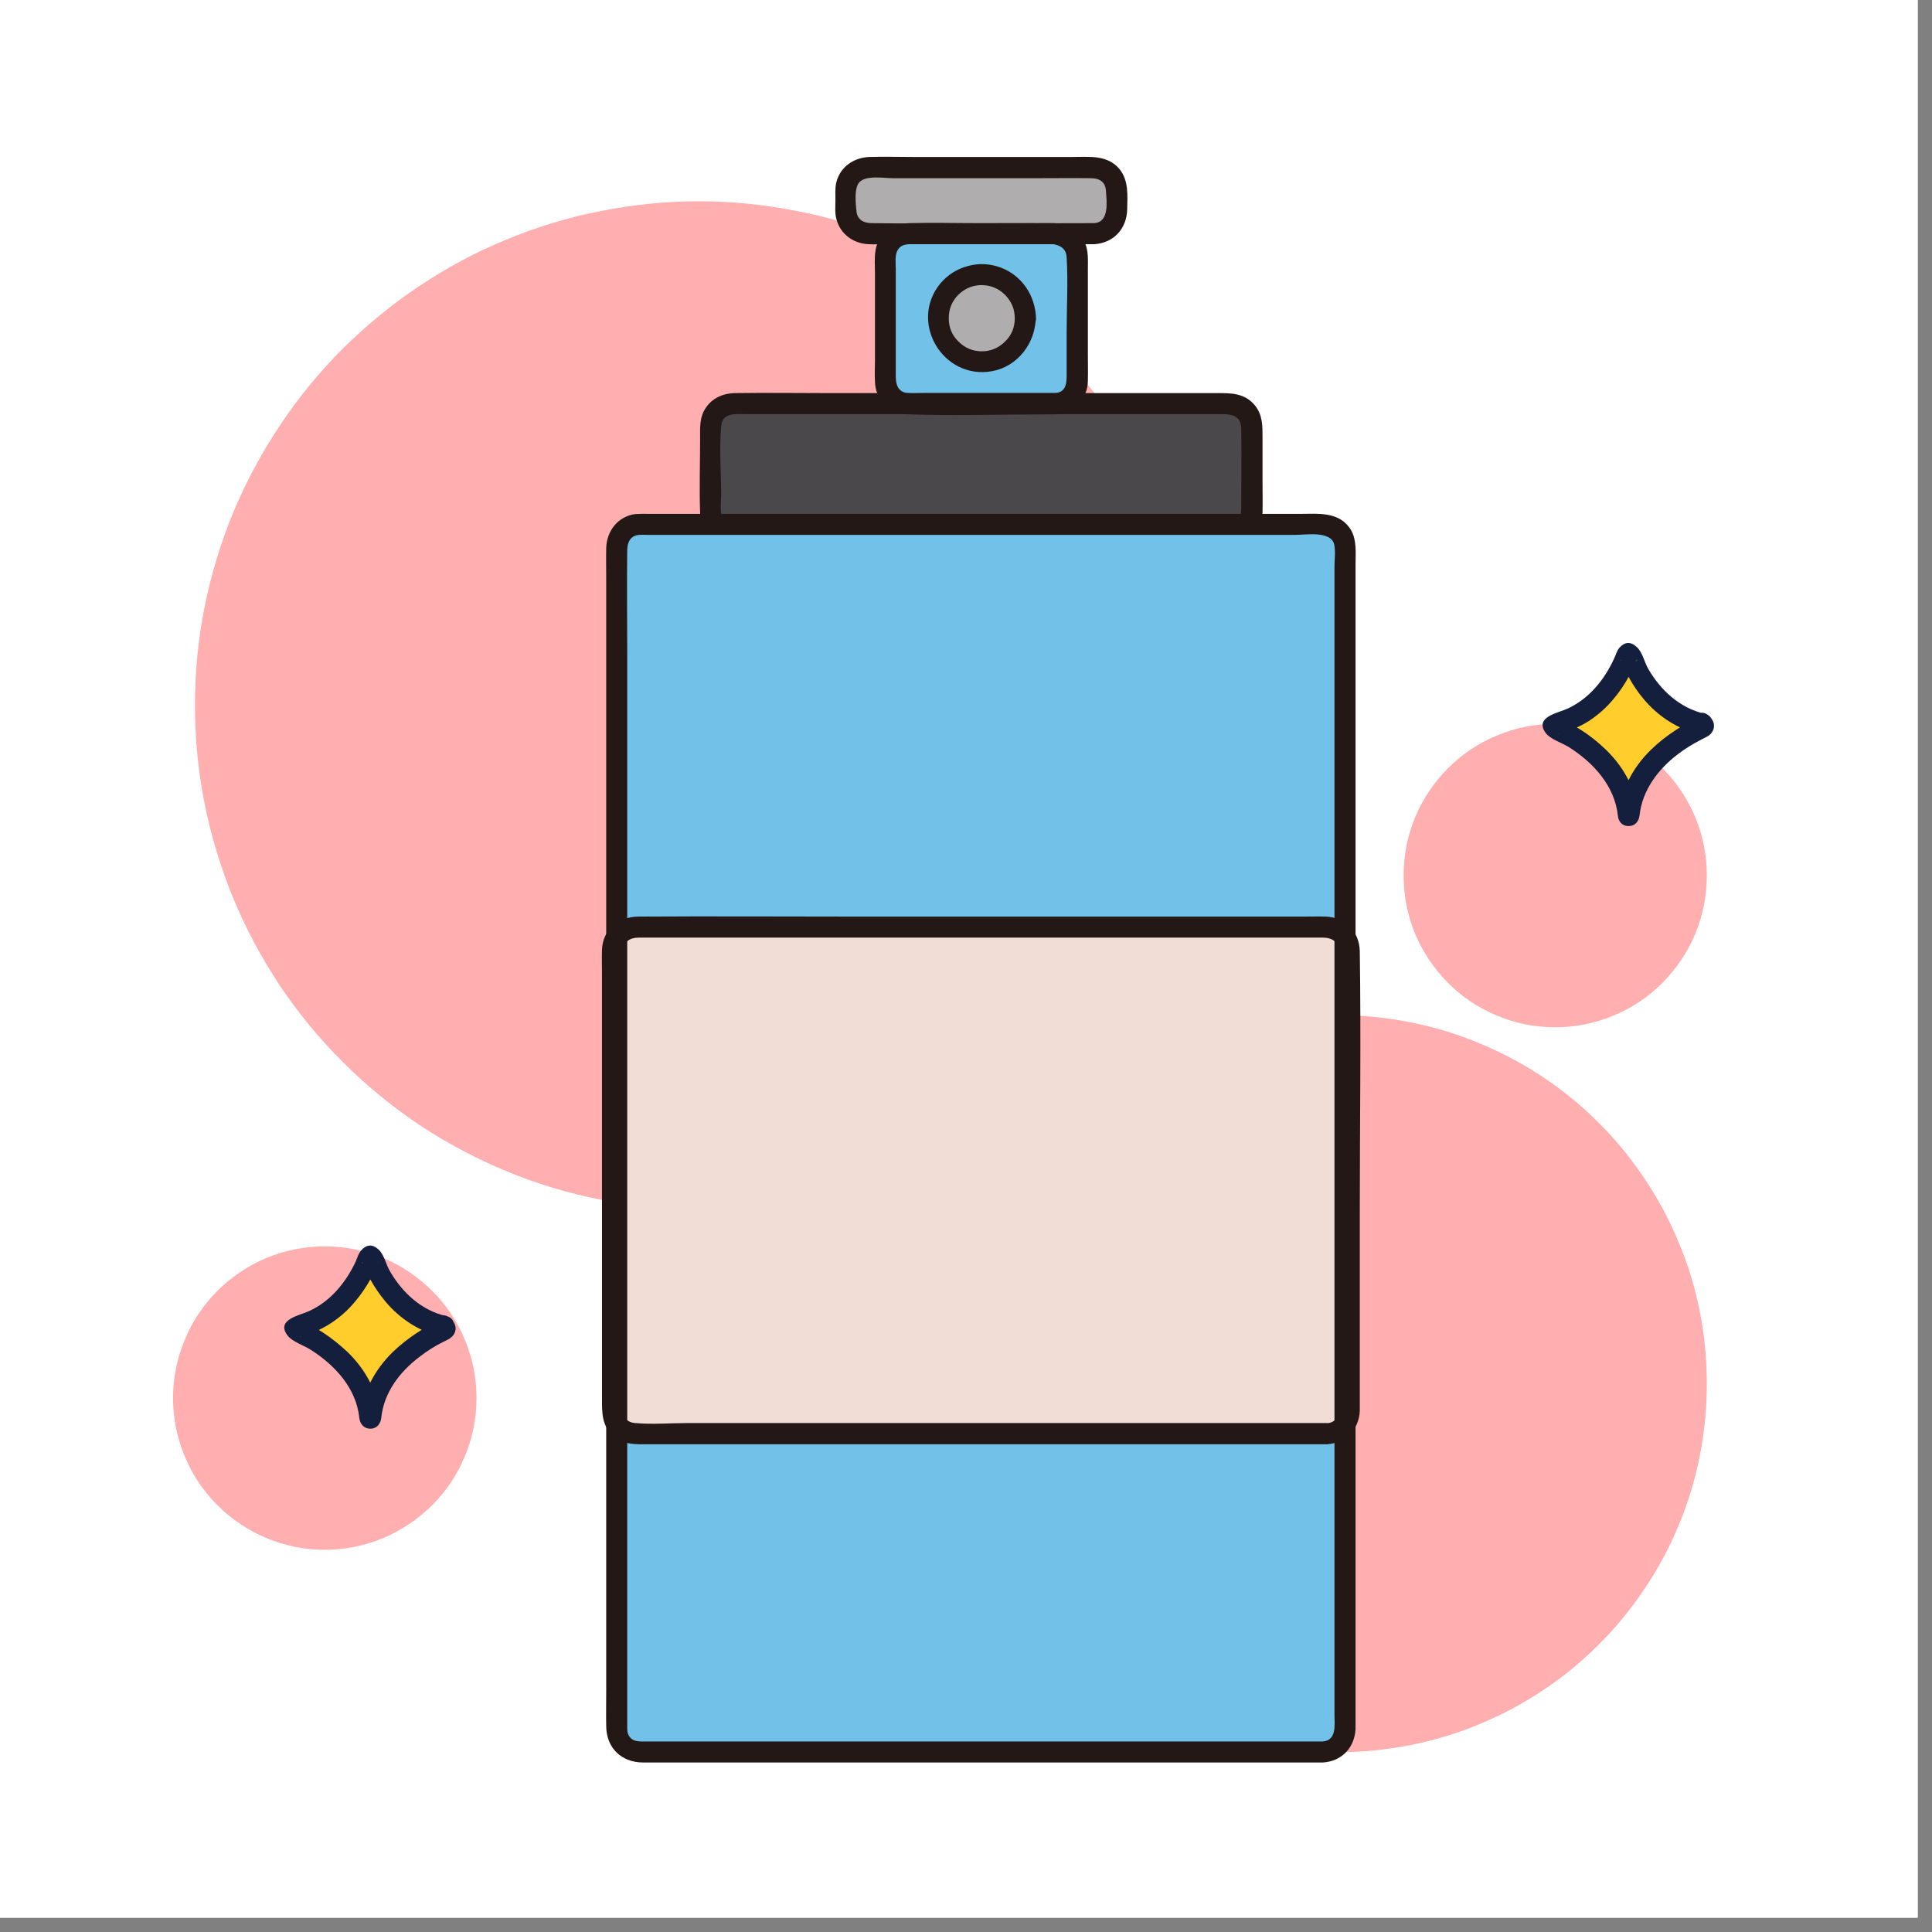 <?xml version="1.0" encoding="UTF-8"?>
<svg xmlns="http://www.w3.org/2000/svg" xmlns:xlink="http://www.w3.org/1999/xlink" width="45" zoomAndPan="magnify" viewBox="0 0 33.75 33.75" height="45" preserveAspectRatio="xMidYMid meet" version="1.0">
  <rect x="0" y="0" width="33.75" height="33.75" fill="#808080" stroke="none"/>
  <defs>
    <clipPath id="84f37790d7">
      <path d="M 0 0 L 33.5 0 L 33.5 33.5 L 0 33.5 Z M 0 0 " clip-rule="nonzero"></path>
    </clipPath>
  </defs>
  <g clip-path="url(#84f37790d7)">
    <path fill="#ffffff" d="M 0 0 L 33.5 0 L 33.5 33.5 L 0 33.5 Z M 0 0 " fill-opacity="1" fill-rule="nonzero"></path>
    <path fill="#ffffff" d="M 0 0 L 33.5 0 L 33.5 33.5 L 0 33.5 Z M 0 0 " fill-opacity="1" fill-rule="nonzero"></path>
  </g>
  <path fill="#ffafaf" d="M 3.023 24.422 C 3.023 24.773 3.09 25.113 3.227 25.438 C 3.359 25.762 3.551 26.047 3.801 26.297 C 4.047 26.543 4.336 26.734 4.66 26.871 C 4.984 27.004 5.32 27.074 5.672 27.074 C 6.023 27.074 6.363 27.004 6.688 26.871 C 7.012 26.734 7.297 26.543 7.547 26.297 C 7.797 26.047 7.988 25.762 8.121 25.438 C 8.258 25.113 8.324 24.773 8.324 24.422 C 8.324 24.07 8.258 23.734 8.121 23.406 C 7.988 23.082 7.797 22.797 7.547 22.547 C 7.297 22.301 7.012 22.109 6.688 21.973 C 6.363 21.84 6.023 21.773 5.672 21.773 C 5.32 21.773 4.984 21.84 4.66 21.973 C 4.336 22.109 4.047 22.301 3.801 22.547 C 3.551 22.797 3.359 23.082 3.227 23.406 C 3.09 23.734 3.023 24.07 3.023 24.422 Z M 3.023 24.422 " fill-opacity="1" fill-rule="nonzero"></path>
  <path fill="#ffafaf" d="M 24.52 15.293 C 24.52 15.645 24.586 15.984 24.719 16.309 C 24.855 16.633 25.047 16.918 25.293 17.168 C 25.543 17.418 25.828 17.609 26.152 17.742 C 26.477 17.879 26.816 17.945 27.168 17.945 C 27.52 17.945 27.855 17.879 28.184 17.742 C 28.508 17.609 28.793 17.418 29.043 17.168 C 29.289 16.918 29.48 16.633 29.617 16.309 C 29.75 15.984 29.816 15.645 29.816 15.293 C 29.816 14.941 29.75 14.605 29.617 14.281 C 29.48 13.957 29.289 13.668 29.043 13.422 C 28.793 13.172 28.508 12.98 28.184 12.848 C 27.855 12.711 27.52 12.645 27.168 12.645 C 26.816 12.645 26.477 12.711 26.152 12.848 C 25.828 12.98 25.543 13.172 25.293 13.422 C 25.047 13.668 24.855 13.957 24.719 14.281 C 24.586 14.605 24.52 14.941 24.52 15.293 Z M 24.52 15.293 " fill-opacity="1" fill-rule="nonzero"></path>
  <path fill="#ffafaf" d="M 16.949 24.172 C 16.949 24.594 16.992 25.012 17.074 25.426 C 17.156 25.844 17.277 26.246 17.438 26.637 C 17.602 27.027 17.801 27.398 18.035 27.746 C 18.27 28.098 18.535 28.426 18.832 28.723 C 19.133 29.023 19.457 29.289 19.809 29.523 C 20.16 29.758 20.531 29.957 20.922 30.117 C 21.312 30.281 21.715 30.402 22.129 30.484 C 22.543 30.566 22.961 30.609 23.383 30.609 C 23.809 30.609 24.227 30.566 24.641 30.484 C 25.055 30.402 25.457 30.281 25.848 30.117 C 26.238 29.957 26.609 29.758 26.961 29.523 C 27.312 29.289 27.637 29.023 27.934 28.723 C 28.234 28.426 28.5 28.098 28.734 27.746 C 28.969 27.398 29.168 27.027 29.328 26.637 C 29.492 26.246 29.613 25.844 29.695 25.426 C 29.777 25.012 29.816 24.594 29.816 24.172 C 29.816 23.75 29.777 23.332 29.695 22.918 C 29.613 22.5 29.492 22.098 29.328 21.711 C 29.168 21.32 28.969 20.949 28.734 20.598 C 28.5 20.246 28.234 19.918 27.934 19.621 C 27.637 19.32 27.312 19.055 26.961 18.82 C 26.609 18.586 26.238 18.387 25.848 18.227 C 25.457 18.062 25.055 17.941 24.641 17.859 C 24.227 17.777 23.809 17.734 23.383 17.734 C 22.961 17.734 22.543 17.777 22.129 17.859 C 21.715 17.941 21.312 18.062 20.922 18.227 C 20.531 18.387 20.16 18.586 19.809 18.82 C 19.457 19.055 19.133 19.32 18.832 19.621 C 18.535 19.918 18.27 20.246 18.035 20.598 C 17.801 20.949 17.602 21.32 17.438 21.711 C 17.277 22.098 17.156 22.5 17.074 22.918 C 16.992 23.332 16.949 23.75 16.949 24.172 Z M 16.949 24.172 " fill-opacity="1" fill-rule="nonzero"></path>
  <path fill="#ffafaf" d="M 3.406 12.32 C 3.406 12.898 3.461 13.473 3.574 14.039 C 3.688 14.605 3.855 15.156 4.074 15.691 C 4.297 16.227 4.566 16.73 4.887 17.215 C 5.211 17.695 5.574 18.141 5.984 18.547 C 6.391 18.957 6.836 19.32 7.316 19.645 C 7.797 19.965 8.305 20.234 8.84 20.457 C 9.375 20.68 9.926 20.844 10.492 20.957 C 11.059 21.07 11.633 21.129 12.211 21.129 C 12.789 21.129 13.359 21.07 13.93 20.957 C 14.496 20.844 15.047 20.68 15.578 20.457 C 16.113 20.234 16.621 19.965 17.102 19.645 C 17.582 19.32 18.027 18.957 18.438 18.547 C 18.844 18.141 19.211 17.695 19.531 17.215 C 19.852 16.73 20.125 16.227 20.344 15.691 C 20.566 15.156 20.734 14.605 20.844 14.039 C 20.957 13.473 21.016 12.898 21.016 12.32 C 21.016 11.742 20.957 11.168 20.844 10.602 C 20.73 10.035 20.566 9.484 20.344 8.953 C 20.121 8.418 19.852 7.91 19.531 7.43 C 19.207 6.949 18.844 6.504 18.434 6.094 C 18.027 5.688 17.582 5.32 17.102 5 C 16.621 4.68 16.113 4.406 15.578 4.188 C 15.047 3.965 14.496 3.797 13.926 3.688 C 13.359 3.574 12.789 3.516 12.211 3.516 C 11.633 3.516 11.059 3.574 10.492 3.688 C 9.926 3.797 9.375 3.965 8.84 4.188 C 8.305 4.406 7.801 4.68 7.32 5 C 6.84 5.32 6.395 5.688 5.984 6.094 C 5.574 6.504 5.211 6.949 4.891 7.43 C 4.57 7.91 4.297 8.418 4.074 8.953 C 3.855 9.484 3.688 10.035 3.574 10.602 C 3.461 11.168 3.406 11.742 3.406 12.32 Z M 3.406 12.32 " fill-opacity="1" fill-rule="nonzero"></path>
  <path fill="#4a484a" d="M 12.648 7.051 L 21.32 7.051 C 21.582 7.051 21.711 7.184 21.711 7.445 L 21.711 8.965 C 21.711 9.227 21.582 9.359 21.32 9.359 L 12.648 9.359 C 12.387 9.359 12.258 9.227 12.258 8.965 L 12.258 7.445 C 12.258 7.184 12.387 7.051 12.648 7.051 Z M 12.648 7.051 " fill-opacity="1" fill-rule="nonzero"></path>
  <path fill="#afadad" d="M 15.012 2.926 L 18.953 2.926 C 19.215 2.926 19.348 3.059 19.348 3.32 L 19.348 3.688 C 19.348 3.949 19.215 4.082 18.953 4.082 L 15.012 4.082 C 14.75 4.082 14.621 3.949 14.621 3.688 L 14.621 3.32 C 14.621 3.059 14.75 2.926 15.012 2.926 Z M 15.012 2.926 " fill-opacity="1" fill-rule="nonzero"></path>
  <path fill="#72c1e8" d="M 15.699 4.082 L 18.27 4.082 C 18.531 4.082 18.66 4.211 18.66 4.473 L 18.66 6.66 C 18.66 6.922 18.531 7.051 18.27 7.051 L 15.699 7.051 C 15.438 7.051 15.309 6.922 15.309 6.66 L 15.309 4.473 C 15.309 4.211 15.438 4.082 15.699 4.082 Z M 15.699 4.082 " fill-opacity="1" fill-rule="nonzero"></path>
  <path fill="#afadad" d="M 16.23 5.559 C 16.23 5.77 16.305 5.949 16.453 6.098 C 16.602 6.246 16.781 6.32 16.992 6.32 C 17.203 6.32 17.383 6.246 17.531 6.098 C 17.68 5.949 17.754 5.77 17.754 5.559 C 17.754 5.348 17.68 5.168 17.531 5.02 C 17.383 4.871 17.203 4.797 16.992 4.797 C 16.781 4.797 16.602 4.871 16.453 5.02 C 16.305 5.168 16.23 5.348 16.23 5.559 Z M 16.23 5.559 " fill-opacity="1" fill-rule="nonzero"></path>
  <path fill="#231815" d="M 21.477 9.176 L 17.438 9.176 C 15.91 9.176 14.383 9.191 12.859 9.176 C 12.777 9.176 12.703 9.168 12.645 9.098 C 12.562 8.996 12.598 8.785 12.598 8.664 C 12.598 8.262 12.562 7.848 12.598 7.449 C 12.617 7.207 12.836 7.234 13.008 7.234 L 21.336 7.234 C 21.523 7.234 21.684 7.262 21.684 7.5 C 21.691 7.934 21.684 8.371 21.684 8.809 C 21.684 8.965 21.691 9.164 21.477 9.176 C 21.242 9.188 21.238 9.555 21.477 9.543 C 21.809 9.523 22.043 9.281 22.055 8.953 C 22.059 8.77 22.055 8.582 22.055 8.398 L 22.055 7.645 C 22.055 7.445 22.059 7.25 21.922 7.082 C 21.742 6.863 21.504 6.867 21.254 6.867 L 14.453 6.867 C 13.914 6.867 13.371 6.859 12.832 6.867 C 12.633 6.871 12.445 6.953 12.332 7.121 C 12.215 7.289 12.23 7.477 12.23 7.668 C 12.23 8.098 12.215 8.531 12.23 8.957 C 12.246 9.348 12.547 9.543 12.906 9.543 L 21.477 9.543 C 21.715 9.543 21.715 9.176 21.477 9.176 Z M 19.113 3.898 C 17.816 3.898 16.52 3.914 15.219 3.898 C 15.086 3.895 14.977 3.84 14.961 3.688 C 14.949 3.559 14.918 3.297 15.008 3.188 C 15.121 3.055 15.445 3.113 15.598 3.113 L 18.102 3.113 C 18.418 3.113 18.738 3.109 19.055 3.113 C 19.199 3.113 19.312 3.172 19.32 3.336 C 19.332 3.52 19.383 3.883 19.113 3.898 C 18.879 3.91 18.875 4.277 19.113 4.266 C 19.453 4.246 19.684 3.996 19.691 3.656 C 19.695 3.418 19.719 3.156 19.559 2.957 C 19.348 2.699 19.023 2.742 18.727 2.742 L 15.961 2.742 C 15.699 2.742 15.441 2.734 15.184 2.742 C 14.914 2.754 14.676 2.914 14.609 3.188 C 14.586 3.285 14.594 3.391 14.594 3.488 C 14.594 3.598 14.582 3.715 14.609 3.82 C 14.676 4.09 14.91 4.258 15.18 4.266 C 15.266 4.27 15.355 4.266 15.441 4.266 L 19.113 4.266 C 19.348 4.266 19.352 3.898 19.113 3.898 Z M 19.113 3.898 " fill-opacity="1" fill-rule="nonzero"></path>
  <path fill="#231815" d="M 18.426 6.867 L 16.156 6.867 C 16.059 6.867 15.957 6.875 15.859 6.867 C 15.688 6.852 15.648 6.719 15.648 6.574 L 15.648 4.695 C 15.648 4.602 15.629 4.457 15.68 4.371 C 15.75 4.246 15.891 4.266 16.012 4.266 L 17.988 4.266 C 18.207 4.266 18.617 4.184 18.633 4.496 C 18.66 4.93 18.633 5.371 18.633 5.809 L 18.633 6.492 C 18.633 6.652 18.648 6.855 18.426 6.867 C 18.191 6.879 18.188 7.25 18.426 7.234 C 18.586 7.23 18.723 7.172 18.832 7.059 C 18.945 6.945 19.004 6.809 19.004 6.648 C 19.008 6.496 19.004 6.348 19.004 6.195 L 19.004 4.695 C 19.004 4.543 19.016 4.387 18.953 4.242 C 18.848 4.004 18.621 3.898 18.375 3.898 C 17.945 3.895 17.52 3.898 17.094 3.898 C 16.691 3.898 16.285 3.887 15.883 3.898 C 15.594 3.906 15.336 4.086 15.293 4.383 C 15.273 4.508 15.285 4.645 15.285 4.773 L 15.285 6.289 C 15.285 6.41 15.277 6.535 15.285 6.66 C 15.285 6.816 15.344 6.953 15.457 7.066 C 15.57 7.18 15.707 7.234 15.867 7.238 C 16.691 7.266 17.523 7.238 18.348 7.238 L 18.426 7.238 C 18.664 7.234 18.664 6.867 18.426 6.867 Z M 18.426 6.867 " fill-opacity="1" fill-rule="nonzero"></path>
  <path fill="#231815" d="M 17.727 5.559 C 17.727 5.719 17.672 5.855 17.559 5.965 C 17.445 6.078 17.309 6.137 17.152 6.137 C 16.992 6.137 16.855 6.078 16.742 5.965 C 16.629 5.855 16.574 5.719 16.574 5.559 C 16.574 5.398 16.629 5.262 16.742 5.148 C 16.855 5.039 16.992 4.98 17.152 4.98 C 17.309 4.984 17.445 5.039 17.559 5.152 C 17.668 5.266 17.727 5.398 17.727 5.559 C 17.734 5.793 18.102 5.797 18.098 5.559 C 18.086 5.164 17.852 4.812 17.477 4.672 C 17.289 4.605 17.098 4.594 16.906 4.648 C 16.715 4.699 16.555 4.801 16.426 4.953 C 15.871 5.629 16.473 6.641 17.332 6.484 C 17.777 6.402 18.082 6 18.094 5.559 C 18.102 5.32 17.734 5.32 17.727 5.559 Z M 17.727 5.559 " fill-opacity="1" fill-rule="nonzero"></path>
  <path fill="#72c1e8" d="M 11.008 9.16 L 22.945 9.16 C 23.207 9.16 23.336 9.289 23.336 9.551 L 23.336 30.215 C 23.336 30.477 23.207 30.605 22.945 30.605 L 11.008 30.605 C 10.746 30.605 10.617 30.477 10.617 30.215 L 10.617 9.551 C 10.617 9.289 10.746 9.16 11.008 9.16 Z M 11.008 9.16 " fill-opacity="1" fill-rule="nonzero"></path>
  <path fill="#f1ddd5" d="M 10.934 16.195 L 23.02 16.195 C 23.281 16.195 23.41 16.328 23.41 16.59 L 23.41 24.652 C 23.41 24.914 23.281 25.043 23.02 25.043 L 10.934 25.043 C 10.672 25.043 10.543 24.914 10.543 24.652 L 10.543 16.59 C 10.543 16.328 10.672 16.195 10.934 16.195 Z M 10.934 16.195 " fill-opacity="1" fill-rule="nonzero"></path>
  <path fill="#231815" d="M 23.102 30.422 L 11.273 30.422 C 11.16 30.422 11.039 30.43 10.977 30.305 C 10.953 30.25 10.957 30.191 10.957 30.133 L 10.957 11.395 C 10.957 10.797 10.949 10.199 10.957 9.602 C 10.961 9.469 11.016 9.355 11.164 9.344 C 11.219 9.34 11.277 9.344 11.328 9.344 L 22.625 9.344 C 22.809 9.344 23.262 9.266 23.309 9.52 C 23.332 9.637 23.312 9.777 23.312 9.898 L 23.312 29.957 C 23.312 30.129 23.355 30.406 23.102 30.422 C 22.867 30.434 22.867 30.801 23.102 30.789 C 23.438 30.773 23.668 30.527 23.68 30.195 C 23.68 30.137 23.68 30.078 23.68 30.02 L 23.68 9.855 C 23.68 9.66 23.703 9.438 23.602 9.262 C 23.402 8.926 23.02 8.977 22.691 8.977 L 11.312 8.977 C 11.242 8.973 11.172 8.977 11.098 8.98 C 10.793 9.02 10.598 9.277 10.59 9.574 C 10.586 9.754 10.59 9.934 10.59 10.109 L 10.59 29.523 C 10.59 29.734 10.586 29.945 10.59 30.156 C 10.594 30.539 10.859 30.789 11.238 30.789 L 23.102 30.789 C 23.34 30.789 23.34 30.422 23.102 30.422 Z M 23.102 30.422 " fill-opacity="1" fill-rule="nonzero"></path>
  <path fill="#231815" d="M 23.176 24.859 L 12.016 24.859 C 11.711 24.859 11.395 24.887 11.094 24.859 C 10.855 24.84 10.883 24.621 10.883 24.449 L 10.883 18.168 C 10.883 17.652 10.859 17.133 10.883 16.617 C 10.891 16.449 11.004 16.379 11.16 16.379 L 23.105 16.379 C 23.258 16.379 23.375 16.438 23.383 16.613 C 23.395 16.781 23.383 16.953 23.383 17.121 L 23.383 24.438 C 23.383 24.609 23.418 24.848 23.176 24.863 C 22.941 24.875 22.938 25.242 23.176 25.23 C 23.5 25.211 23.738 24.977 23.754 24.652 L 23.754 21.176 C 23.754 19.656 23.777 18.137 23.754 16.617 C 23.746 16.273 23.504 16.023 23.156 16.012 C 23.031 16.008 22.906 16.012 22.781 16.012 L 15.004 16.012 C 13.719 16.012 12.438 16.004 11.152 16.012 C 10.809 16.016 10.531 16.23 10.516 16.59 C 10.512 16.73 10.516 16.867 10.516 17.008 L 10.516 24.438 C 10.516 24.672 10.512 24.895 10.699 25.074 C 10.859 25.223 11.047 25.23 11.246 25.23 L 23.176 25.23 C 23.414 25.227 23.414 24.859 23.176 24.859 Z M 23.176 24.859 " fill-opacity="1" fill-rule="nonzero"></path>
  <path fill="#ffcd2c" d="M 29.734 12.645 C 28.922 12.457 28.574 11.703 28.48 11.449 C 28.473 11.438 28.465 11.43 28.449 11.43 C 28.438 11.43 28.426 11.438 28.422 11.449 C 28.324 11.703 27.98 12.457 27.168 12.645 L 27.164 12.645 C 27.152 12.648 27.145 12.656 27.145 12.672 C 27.141 12.688 27.145 12.695 27.16 12.703 C 27.5 12.863 28.367 13.355 28.445 14.246 L 28.457 14.246 C 28.535 13.352 29.398 12.863 29.742 12.703 C 29.754 12.695 29.758 12.684 29.758 12.672 C 29.754 12.656 29.746 12.648 29.734 12.645 Z M 29.734 12.645 " fill-opacity="1" fill-rule="nonzero"></path>
  <path fill="#141e3d" d="M 29.781 12.469 C 29.348 12.371 29.012 12.062 28.793 11.684 C 28.723 11.562 28.691 11.387 28.59 11.301 C 28.484 11.203 28.383 11.211 28.289 11.316 C 28.238 11.379 28.227 11.445 28.195 11.508 C 28.027 11.875 27.758 12.207 27.383 12.379 C 27.227 12.453 26.805 12.52 26.996 12.797 C 27.078 12.914 27.289 12.977 27.406 13.051 C 27.832 13.32 28.207 13.727 28.262 14.246 C 28.27 14.348 28.336 14.43 28.445 14.43 L 28.457 14.43 C 28.562 14.43 28.629 14.348 28.641 14.246 C 28.688 13.805 28.965 13.438 29.309 13.176 C 29.438 13.078 29.578 12.992 29.723 12.918 C 29.789 12.883 29.859 12.859 29.902 12.797 C 29.984 12.684 29.93 12.559 29.828 12.484 C 29.637 12.348 29.453 12.664 29.641 12.805 L 29.664 12.82 L 29.57 12.66 L 29.574 12.688 L 29.629 12.555 C 29.602 12.582 29.52 12.609 29.48 12.629 C 29.41 12.668 29.34 12.711 29.273 12.754 C 29.117 12.855 28.973 12.969 28.84 13.098 C 28.52 13.41 28.316 13.801 28.27 14.25 L 28.457 14.062 L 28.445 14.062 L 28.629 14.25 C 28.582 13.801 28.379 13.414 28.059 13.102 C 27.922 12.969 27.777 12.852 27.621 12.754 C 27.555 12.711 27.488 12.672 27.422 12.633 C 27.383 12.613 27.297 12.586 27.273 12.555 L 27.324 12.688 L 27.328 12.66 L 27.238 12.82 C 27.203 12.824 27.211 12.824 27.266 12.812 C 27.297 12.805 27.328 12.793 27.355 12.785 C 27.398 12.77 27.441 12.75 27.484 12.734 C 27.582 12.695 27.672 12.648 27.758 12.594 C 27.918 12.488 28.059 12.363 28.18 12.219 C 28.285 12.094 28.379 11.961 28.453 11.816 C 28.484 11.762 28.512 11.707 28.535 11.652 C 28.547 11.625 28.559 11.598 28.57 11.566 C 28.59 11.52 28.625 11.504 28.57 11.562 L 28.438 11.617 L 28.461 11.617 L 28.332 11.562 C 28.277 11.504 28.309 11.52 28.328 11.566 C 28.34 11.598 28.352 11.625 28.363 11.652 C 28.391 11.707 28.418 11.766 28.445 11.816 C 28.523 11.961 28.613 12.094 28.719 12.219 C 28.965 12.512 29.309 12.738 29.684 12.824 C 29.914 12.875 30.012 12.52 29.781 12.469 Z M 29.781 12.469 " fill-opacity="1" fill-rule="nonzero"></path>
  <path fill="#ffcd2c" d="M 7.75 23.168 C 6.941 22.984 6.594 22.23 6.496 21.973 C 6.492 21.961 6.48 21.957 6.469 21.957 C 6.453 21.957 6.445 21.961 6.438 21.973 C 6.344 22.23 5.996 22.984 5.188 23.168 L 5.184 23.168 C 5.172 23.172 5.164 23.184 5.16 23.195 C 5.16 23.211 5.164 23.223 5.176 23.23 C 5.52 23.391 6.383 23.883 6.461 24.773 L 6.473 24.773 C 6.551 23.875 7.414 23.387 7.758 23.23 C 7.77 23.223 7.777 23.211 7.773 23.195 C 7.773 23.184 7.766 23.172 7.75 23.168 Z M 7.75 23.168 " fill-opacity="1" fill-rule="nonzero"></path>
  <path fill="#141e3d" d="M 7.801 22.992 C 7.367 22.895 7.031 22.586 6.812 22.207 C 6.742 22.09 6.711 21.914 6.609 21.824 C 6.504 21.73 6.402 21.738 6.309 21.844 C 6.258 21.906 6.242 21.969 6.215 22.035 C 6.043 22.402 5.777 22.73 5.402 22.902 C 5.246 22.977 4.82 23.047 5.016 23.32 C 5.098 23.438 5.305 23.5 5.426 23.578 C 5.852 23.848 6.227 24.254 6.277 24.773 C 6.289 24.871 6.355 24.957 6.465 24.957 L 6.477 24.957 C 6.582 24.957 6.648 24.871 6.66 24.773 C 6.703 24.332 6.98 23.965 7.328 23.703 C 7.457 23.602 7.594 23.516 7.742 23.441 C 7.809 23.41 7.875 23.383 7.922 23.32 C 8 23.207 7.945 23.086 7.844 23.012 C 7.652 22.871 7.469 23.191 7.66 23.328 L 7.68 23.344 L 7.59 23.184 L 7.594 23.211 L 7.648 23.078 C 7.625 23.105 7.539 23.133 7.5 23.156 C 7.43 23.191 7.359 23.234 7.293 23.277 C 7.137 23.379 6.992 23.492 6.859 23.621 C 6.539 23.934 6.336 24.324 6.289 24.773 L 6.477 24.59 L 6.465 24.59 L 6.648 24.773 C 6.602 24.328 6.398 23.938 6.078 23.625 C 5.941 23.496 5.797 23.379 5.641 23.277 C 5.574 23.234 5.508 23.195 5.441 23.156 C 5.402 23.137 5.316 23.109 5.289 23.078 L 5.344 23.211 L 5.348 23.188 L 5.258 23.344 C 5.219 23.352 5.23 23.348 5.281 23.336 C 5.312 23.328 5.344 23.32 5.375 23.309 C 5.418 23.293 5.461 23.277 5.504 23.262 C 5.598 23.223 5.691 23.172 5.777 23.117 C 5.938 23.012 6.078 22.887 6.199 22.742 C 6.305 22.617 6.395 22.484 6.473 22.344 C 6.5 22.289 6.527 22.234 6.555 22.176 C 6.566 22.148 6.578 22.121 6.59 22.094 C 6.609 22.043 6.641 22.031 6.586 22.086 L 6.457 22.141 L 6.48 22.141 L 6.348 22.086 C 6.293 22.031 6.328 22.043 6.348 22.094 C 6.359 22.121 6.371 22.148 6.383 22.176 C 6.406 22.234 6.434 22.289 6.465 22.344 C 6.543 22.484 6.633 22.617 6.738 22.742 C 6.984 23.035 7.328 23.262 7.703 23.348 C 7.934 23.398 8.031 23.043 7.801 22.992 Z M 7.801 22.992 " fill-opacity="1" fill-rule="nonzero"></path>
</svg>
